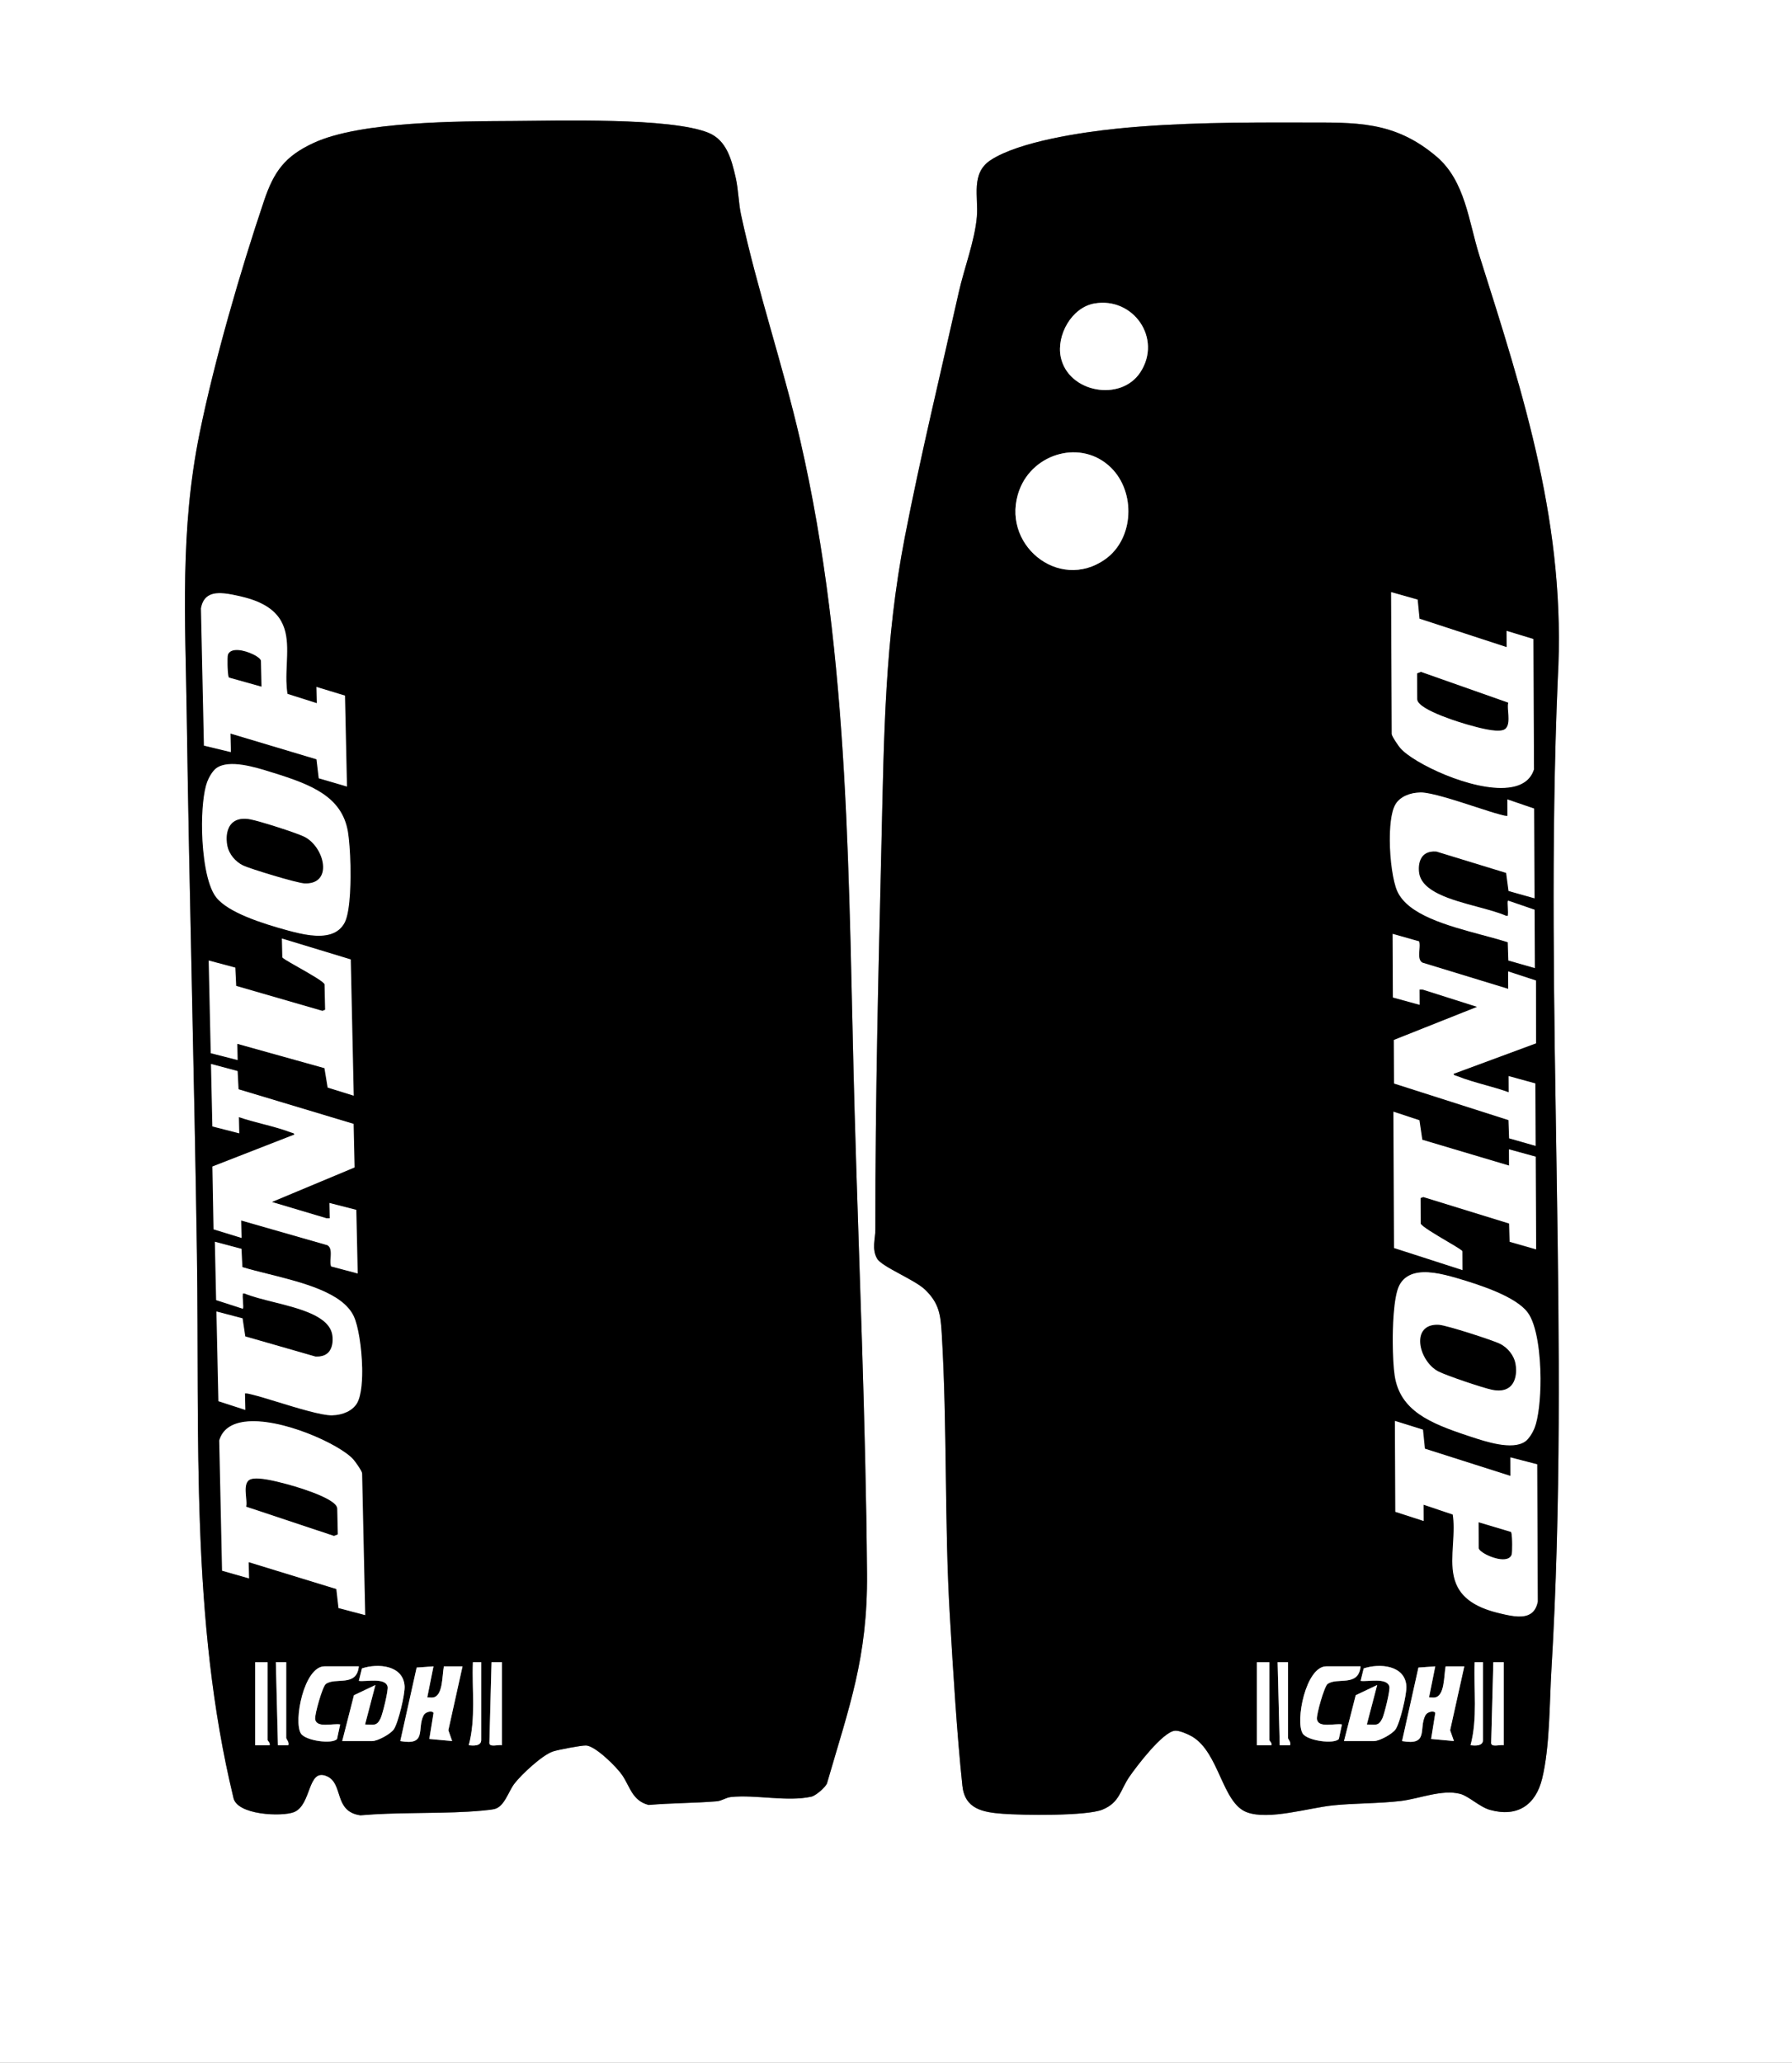 <svg viewBox="0 0 647.25 744.75" xmlns="http://www.w3.org/2000/svg" data-name="Layer 1" id="Layer_1">
  <rect x="0" y="0" width="647.25" height="744.75" fill="#808080" stroke="none"/>
  <defs>
    <style>
      .cls-1 {
        fill: #fff;
      }
    </style>
  </defs>
  <g>
    <path d="M647.25,0v744.75H0V0h647.25ZM184.88,43.68c-19.18.13-54.59.1-71.52,7.89-10.44,4.8-14.42,10.33-18,20.95-8.57,25.39-17.93,57.71-23.26,83.88-7.15,35.1-5.16,67.07-4.65,102.43.95,64.88,2.73,129.27,3.68,194.12.96,65.41-2.35,131.97,13.13,195.91,1,6.57,17.7,7.12,21.92,5.42,6.49-2.62,4.78-16.04,11.86-12.98,6.17,2.67,2.34,12.75,12.13,14.13,12.89-1.12,25.92-.57,38.79-1.31,2.36-.13,7.53-.5,9.55-.94,3.69-.81,5.1-6.33,7.29-9.19,2.55-3.32,10.01-10.28,13.88-11.6,1.82-.62,10.29-2.23,11.99-2.17,3.37.12,11.13,7.82,13.09,10.74,2.83,4.2,3.64,9.23,9.53,10.73,8.15-.71,16.4-.64,24.56-1.32,1.94-.16,3.21-1.34,5.19-1.55,8.86-.93,20.35,1.83,29.08-.14,1.51-.34,5.2-3.47,5.61-4.89,8-27.63,14.67-45.24,14.43-75.53-.45-55.54-2.92-111.53-4.49-167.08-2.3-81.27-1.33-162.95-19.71-242.52-6.31-27.33-15.43-53.86-21.34-81.3-.83-3.84-.95-9.07-1.87-13.11-1.48-6.46-3.23-13.61-9.9-16.32-13.65-5.55-54.52-4.36-70.97-4.25ZM518.84,56.52c-15.33-13.01-29.24-12.25-47.98-12.29-22.23-.04-45.35-.03-67.45,2.22-12.43,1.27-35.28,4.63-45.58,11.35-7.29,4.76-4.38,13.2-5,20.48-.74,8.62-4.6,18.63-6.52,27.2-6.58,29.36-13.77,58.88-19.49,88.39-7.27,37.49-7.51,71.28-8.41,109.22-1.12,46.8-2.29,94.02-2.24,140.86,0,3.22-1.39,7.11.66,10.52,1.79,2.98,13.54,7.55,17.3,11.17,5.02,4.83,5.6,8.97,6.01,15.72,2.04,33.95.92,68.52,2.97,102.67,1.18,19.6,2.45,41.26,4.49,60.7.89,8.45,7.3,9.6,14.58,10.14s30.21.87,36.02-1.5c6.29-2.57,6.4-7.09,9.78-11.95,2.49-3.59,12-16.2,16.45-16.54,1.55-.12,4.71,1.25,6.11,2.08,9.92,5.86,10.82,24.03,19.83,27.37,7.88,2.93,22.29-1.57,30.97-2.48,7.86-.82,16.62-.65,24.62-1.6,6.64-.79,14.9-4.29,21.46-2.56,3.05.8,7.04,4.74,10.71,5.77,9.92,2.78,16.56-1.73,18.89-11.33,2.8-11.52,2.62-27.31,3.34-39.36,7.03-117.85-2.73-239.23,2.28-357.43,3.14-55.08-12.07-101.89-28.29-153.03-3.89-12.28-5.07-26.93-15.51-35.79Z" class="cls-1"></path>
    <path d="M184.88,43.68c16.45-.11,57.33-1.3,70.97,4.25,6.67,2.71,8.42,9.86,9.9,16.32.93,4.04,1.04,9.28,1.87,13.11,5.91,27.44,15.03,53.97,21.34,81.3,18.38,79.57,17.41,161.25,19.71,242.52,1.57,55.55,4.04,111.54,4.49,167.08.25,30.29-6.43,47.89-14.43,75.53-.41,1.42-4.1,4.55-5.61,4.89-8.73,1.97-20.22-.8-29.08.14-1.98.21-3.26,1.39-5.19,1.55-8.16.68-16.41.61-24.56,1.32-5.89-1.5-6.7-6.53-9.53-10.73-1.96-2.91-9.72-10.62-13.09-10.74-1.7-.06-10.17,1.55-11.99,2.17-3.87,1.32-11.33,8.28-13.88,11.6-2.2,2.86-3.61,8.38-7.29,9.19-2.02.44-7.19.8-9.55.94-12.87.73-25.9.19-38.79,1.31-9.78-1.38-5.95-11.46-12.13-14.13-7.08-3.07-5.37,10.35-11.86,12.98-4.22,1.7-20.92,1.15-21.92-5.42-15.48-63.94-12.17-130.5-13.13-195.91-.95-64.84-2.74-129.23-3.68-194.12-.52-35.36-2.5-67.34,4.65-102.43,5.33-26.17,14.7-58.48,23.26-83.88,3.58-10.62,7.57-16.15,18-20.95,16.93-7.79,52.34-7.76,71.52-7.89ZM96.64,600.15h-4.49v29.97h5.24c.29-.81-.75-1.64-.75-1.87v-28.1ZM103.38,600.15h-3.75s.75,29.97.75,29.97h3.74c.44-1.06-.75-2.24-.75-2.63v-27.35ZM173.8,600.15h-2.99c-.4,9.97,1.12,20.23-1.5,29.96,1.7.23,4.49.35,4.49-1.87v-28.1ZM181.29,600.15h-3.75s-.77,28.84-.77,28.84c-.31,2.17,3.21.78,4.52,1.13v-29.97ZM129.6,601.64h-12.36c-7.46,0-11.33,19.93-8.54,24.28,1.68,2.62,11.37,3.92,13.04,1.95l1.12-5.25c-2.56-.47-8.54,1.44-9.03-1.89-.24-1.66,2.65-11.79,3.82-12.68,3.41-2.62,11.22,1.25,11.95-6.4ZM123.61,628.62h10.86c1.87,0,6.55-2.49,7.76-4.23,1.61-2.31,4.09-12.76,3.91-15.61-.5-7.61-9.7-8.31-15.42-6.39l-1.11,4.5c2.63.39,9.5-1.31,10.38,2.04.35,1.33-1.79,9.9-2.51,11.45-1.39,2.97-2.55,2.3-5.62,2.24l3.73-14.23-7.75,3.68-4.23,16.55ZM156.57,601.64l-6.08.44-5.91,26.54c9.76,1.75,5.95-4.51,8.39-9.22.86-1.66,3.5-1.73,3.61-.89l-1.51,9.35,8.24.75-1.37-3.9,5.12-23.06h-6.74c-.68,3.42-.26,10.93-4.1,11.26-.62.05-1.28-.06-1.9-.04l2.25-11.23Z"></path>
    <path d="M518.84,56.52c10.44,8.86,11.61,23.51,15.51,35.79,16.21,51.14,31.42,97.95,28.29,153.03-5.01,118.2,4.75,239.58-2.28,357.43-.72,12.05-.55,27.84-3.34,39.36-2.33,9.6-8.97,14.11-18.89,11.33-3.68-1.03-7.67-4.97-10.71-5.77-6.57-1.73-14.83,1.77-21.46,2.56-8,.95-16.76.78-24.62,1.6-8.67.91-23.09,5.4-30.97,2.48-9-3.34-9.91-21.51-19.83-27.37-1.4-.82-4.56-2.19-6.11-2.08-4.45.33-13.97,12.95-16.45,16.54-3.37,4.86-3.49,9.38-9.78,11.95-5.8,2.37-28.83,2.04-36.02,1.5s-13.69-1.7-14.58-10.14c-2.04-19.43-3.31-41.09-4.49-60.7-2.05-34.15-.93-68.72-2.97-102.67-.41-6.75-.99-10.89-6.01-15.72-3.76-3.62-15.51-8.19-17.3-11.17-2.05-3.41-.65-7.3-.66-10.52-.05-46.84,1.13-94.05,2.24-140.86.9-37.94,1.14-71.73,8.41-109.22,5.73-29.51,12.92-59.04,19.49-88.39,1.92-8.57,5.78-18.58,6.52-27.2.62-7.28-2.29-15.72,5-20.48,10.3-6.73,33.15-10.08,45.58-11.35,22.1-2.26,45.22-2.27,67.45-2.22,18.74.04,32.64-.72,47.98,12.29ZM395.34,109.57c-8.28,1.41-13.83,11.46-12.2,19.35,2.64,12.8,21.67,16.34,28.76,5.45,7.93-12.19-2.53-27.19-16.56-24.8ZM401.27,168.85c-10.54-10.34-28.03-5.34-33.05,7.99-7.29,19.36,14.12,37.09,31.02,25.04,10.4-7.42,11.01-24.22,2.03-33.03ZM458.47,600.15h-4.49v29.97h5.24c.29-.81-.75-1.64-.75-1.87v-28.1ZM465.21,600.15h-3.75s.75,29.97.75,29.97h3.74c.44-1.06-.75-2.24-.75-2.63v-27.35ZM535.63,600.15h-2.99c-.4,9.97,1.12,20.23-1.5,29.96,1.7.23,4.49.35,4.49-1.87v-28.1ZM543.12,600.15h-3.75s-.77,28.84-.77,28.84c-.31,2.17,3.21.78,4.52,1.13v-29.97ZM491.43,601.64h-12.36c-7.46,0-11.33,19.93-8.54,24.28,1.68,2.62,11.37,3.92,13.04,1.95l1.12-5.25c-2.56-.47-8.54,1.44-9.03-1.89-.24-1.66,2.65-11.79,3.82-12.68,3.41-2.62,11.22,1.25,11.95-6.4ZM485.44,628.62h10.86c1.87,0,6.55-2.49,7.76-4.23,1.61-2.31,4.09-12.76,3.91-15.61-.5-7.61-9.7-8.31-15.42-6.39l-1.11,4.5c2.63.39,9.5-1.31,10.38,2.04.35,1.33-1.79,9.9-2.51,11.45-1.39,2.97-2.55,2.3-5.62,2.24l3.73-14.23-7.75,3.68-4.23,16.55ZM518.4,601.64l-6.08.44-5.91,26.54c9.76,1.75,5.95-4.51,8.39-9.22.86-1.66,3.5-1.73,3.61-.89l-1.51,9.35,8.24.75-1.37-3.9,5.12-23.06h-6.74c-.68,3.42-.26,10.93-4.1,11.26-.62.05-1.28-.06-1.9-.04l2.25-11.23Z"></path>
    <path d="M156.57,601.64l-2.25,11.23c.62-.02,1.27.09,1.9.04,3.84-.33,3.42-7.84,4.1-11.26h6.74s-5.12,23.06-5.12,23.06l1.37,3.9-8.24-.75,1.51-9.35c-.11-.84-2.75-.77-3.61.89-2.44,4.71,1.38,10.97-8.39,9.22l5.91-26.54,6.08-.44Z" class="cls-1"></path>
    <path d="M123.61,628.62l4.23-16.55,7.75-3.68-3.73,14.23c3.06.06,4.23.73,5.62-2.24.72-1.55,2.86-10.12,2.51-11.45-.88-3.36-7.75-1.65-10.38-2.04l1.11-4.5c5.72-1.91,14.92-1.21,15.42,6.39.19,2.85-2.3,13.3-3.91,15.61-1.21,1.74-5.88,4.23-7.76,4.23h-10.86Z" class="cls-1"></path>
    <path d="M129.6,601.64c-.73,7.65-8.54,3.78-11.95,6.4-1.17.9-4.06,11.02-3.82,12.68.49,3.33,6.47,1.42,9.03,1.89l-1.12,5.25c-1.67,1.97-11.36.67-13.04-1.95-2.79-4.35,1.09-24.28,8.54-24.28h12.36Z" class="cls-1"></path>
    <path d="M96.64,600.15v28.1c0,.23,1.03,1.06.75,1.87h-5.24s0-29.96,0-29.96h4.49Z" class="cls-1"></path>
    <path d="M181.29,600.15v29.97c-1.31-.35-4.83,1.04-4.52-1.13l.77-28.84h3.75Z" class="cls-1"></path>
    <path d="M103.38,600.15v27.35c0,.38,1.19,1.57.75,2.62h-3.74s-.75-29.97-.75-29.97h3.75Z" class="cls-1"></path>
    <path d="M173.8,600.15v28.1c0,2.22-2.79,2.1-4.49,1.87,2.62-9.74,1.1-19.99,1.5-29.97h2.99Z" class="cls-1"></path>
    <path d="M401.27,168.85c8.98,8.81,8.37,25.61-2.03,33.03-16.9,12.05-38.31-5.68-31.02-25.04,5.02-13.33,22.51-18.33,33.05-7.99Z" class="cls-1"></path>
    <path d="M395.34,109.57c14.02-2.39,24.49,12.61,16.56,24.8-7.08,10.89-26.12,7.35-28.76-5.45-1.63-7.88,3.92-17.93,12.2-19.35Z" class="cls-1"></path>
    <path d="M518.4,601.64l-2.25,11.23c.62-.02,1.27.09,1.9.04,3.84-.33,3.42-7.84,4.1-11.26h6.74s-5.12,23.06-5.12,23.06l1.37,3.9-8.24-.75,1.51-9.35c-.11-.84-2.75-.77-3.61.89-2.44,4.71,1.38,10.97-8.39,9.22l5.91-26.54,6.08-.44Z" class="cls-1"></path>
    <path d="M485.44,628.62l4.23-16.55,7.75-3.68-3.73,14.23c3.06.06,4.23.73,5.62-2.24.72-1.55,2.86-10.12,2.51-11.45-.88-3.36-7.75-1.65-10.38-2.04l1.11-4.5c5.72-1.91,14.92-1.21,15.42,6.39.19,2.85-2.3,13.3-3.91,15.61-1.21,1.74-5.88,4.23-7.76,4.23h-10.86Z" class="cls-1"></path>
    <path d="M491.43,601.64c-.73,7.65-8.54,3.78-11.95,6.4-1.17.9-4.06,11.02-3.82,12.68.49,3.33,6.47,1.42,9.03,1.89l-1.12,5.25c-1.67,1.97-11.36.67-13.04-1.95-2.79-4.35,1.09-24.28,8.54-24.28h12.36Z" class="cls-1"></path>
    <path d="M458.47,600.15v28.1c0,.23,1.03,1.06.75,1.87h-5.24s0-29.96,0-29.96h4.49Z" class="cls-1"></path>
    <path d="M543.12,600.15v29.97c-1.31-.35-4.83,1.04-4.52-1.13l.77-28.84h3.75Z" class="cls-1"></path>
    <path d="M465.21,600.15v27.35c0,.38,1.19,1.57.75,2.62h-3.74s-.75-29.97-.75-29.97h3.75Z" class="cls-1"></path>
    <path d="M535.63,600.15v28.1c0,2.22-2.79,2.1-4.49,1.87,2.62-9.74,1.1-19.99,1.5-29.97h2.99Z" class="cls-1"></path>
  </g>
  <path d="M109.41,167.97l-14.71-4.34-.04-.05c-.48-.52-.5-4.91-.5-5.79,0-1.79.07-4.06.29-4.61.61-1.55,2.37-2.25,4.99-1.99,4.2.42,9.98,3.39,9.98,5.11v11.68s0,0,0,0Z"></path>
  <path d="M109.15,167.69l-14.27-4.22c-.57-.61-.59-9.19-.18-10.24,1.88-4.81,14.45.72,14.45,3.07v11.39s0,0,0,0Z"></path>
  <path d="M502.45,213.78l9.6,2.71.67,6.89,31.46,10.26-.03-5.87,9.71,2.95.2,47.05c-1.2,3.82-4.32,6.03-9.27,6.59-12.93,1.48-34.41-8.83-39.07-14.32-.62-.72-3.04-4.22-3.05-5.05l-.23-51.21h0ZM512.3,252.44c.01,3.21,13.11,7.57,17.69,8.84l.66.18c3.3.92,9.43,2.64,12.05,1.85,1.56-.47,1.73-2.46,1.72-3.91,0-.78-.07-1.58-.12-2.36-.06-.71-.1-1.38-.11-1.97,0-.5.03-.89.1-1.2l-31.07-10.95-.97.37.04,9.14h0Z" class="cls-1"></path>
  <path d="M502.66,214l9.2,2.6.67,6.88,31.87,10.39-.03-5.88,9.3,2.83.2,46.95c-4.9,15.55-41.62-.33-47.96-7.8-.72-.84-3.02-4.22-3.02-4.97l-.23-51ZM512.05,243.2l.04,9.23c.02,3.41,13.92,7.89,17.83,8.98,3.06.85,9.98,2.91,12.87,2.03,3.22-.98,1.12-7.41,1.74-9.65l-31.31-11.03-1.18.45h0Z" class="cls-1"></path>
  <path d="M503.05,484.4c-.02-3.7.11-16.1,2.42-20.43,1.07-2,2.75-3.37,5-4.07,4.41-1.37,10.18-.05,15.77,1.58,8.92,2.61,21.27,6.73,25.53,12.38,3.37,4.47,4.62,15.24,4.65,23.83.03,7.52-.79,14.37-2.14,17.86-.53,1.36-1.92,3.9-3.43,4.94-4.65,3.19-14.12.06-19.77-1.81l-.72-.24c-13.9-4.58-24.69-9.09-26.62-21.77-.41-2.67-.67-7.38-.69-12.27h0ZM547.18,494.69c0-.78-.08-1.6-.23-2.37-.54-2.79-2.65-5.49-5.39-6.88-2.69-1.36-19.35-6.66-21.9-6.8-1.72-.09-3.13.22-4.18.93-1.78,1.2-2.14,3.21-2.13,4.69.02,4.11,2.81,8.78,6.36,10.63,2.84,1.48,16.07,5.93,19.28,6.6,2.15.45,3.91.3,5.24-.42,2.58-1.41,2.95-4.6,2.94-6.37h0Z" class="cls-1"></path>
  <path d="M550.7,520.38c-4.76,3.27-14.99-.34-20.26-2.08-14.41-4.75-24.63-9.38-26.49-21.65-1-6.6-1.29-27.01,1.71-32.63,3.64-6.81,13.27-4.52,20.5-2.41,8.28,2.42,21.06,6.53,25.43,12.32,5.64,7.47,5.69,33.33,2.5,41.58-.55,1.43-1.93,3.87-3.37,4.87h0ZM547.16,492.3c-.5-2.59-2.48-5.46-5.47-6.98-2.53-1.28-19.32-6.68-22-6.83-10.22-.56-7.06,12.89-.09,16.52,2.81,1.47,15.95,5.91,19.34,6.62,8.09,1.69,9.02-5.18,8.22-9.33Z" class="cls-1"></path>
  <path d="M503.01,337.17l9.57,2.71.02.08c.11.34.17.78.17,1.32s-.04,1.07-.09,1.65c-.04.59-.09,1.2-.09,1.77,0,1.52.38,2.41,1.21,2.87l30.94,9.45-.03-6.3,10.07,3.29.02,22.69-29.77,11.01v.05c0,.35.33.47.86.63.16.05.33.1.48.16,3.14,1.26,6.63,2.24,10.01,3.19,2.86.8,5.8,1.62,8.53,2.62l-.03-5.85,9.68,2.66.1,22.57-9.59-2.74-.23-6.58-41.34-13.21-.07-15.73,30.06-11.95-19.59-6.22-1.16-.02.03,5.52-9.68-2.66-.1-22.99h0Z" class="cls-1"></path>
  <path d="M544.93,350.96l9.66,3.16.02,22.5-29.76,11c-.14.75.78.81,1.43,1.07,5.91,2.37,12.83,3.69,18.85,5.92l-.03-5.88,9.27,2.55.1,22.24-9.17-2.62-.23-6.58-41.33-13.21-.07-15.54,30.33-12.06-20.01-6.35-1.41-.03.02,5.46-9.27-2.55-.1-22.66,9.19,2.61c.68,2.07-1.11,6.35,1.28,7.71l31.27,9.55-.03-6.3h0Z" class="cls-1"></path>
  <path d="M503.81,513.01l10.16,3.17.7,6.87,30.88,9.83-.03-6.7,9.71,2.51.2,49.56c-.47,2.46-1.57,4.02-3.35,4.8-2.8,1.23-6.87.35-11.51-.83-14.02-3.57-15.98-11.07-16.02-18.63,0-1.95.11-3.99.24-5.97.12-2.02.25-4.11.24-6.15,0-1.72-.11-3.24-.32-4.63l-10.51-3.54.03,5.87-10.27-3.32-.15-32.85h0ZM534.51,558.87c0,1.13,4.23,3.43,7.56,3.77,1.3.13,2.96.01,3.49-1.35.13-.32.21-1.79.2-3.57-.01-2.5-.17-4.08-.33-4.38l-10.96-3.27.04,8.8h0Z" class="cls-1"></path>
  <path d="M513.99,543.07l.03,5.88-9.85-3.18-.15-32.53,9.75,3.04.7,6.86,31.29,9.96-.03-6.71,9.3,2.41.2,49.45c-1.33,6.89-7.53,5.63-14.59,3.83-22.87-5.82-13.63-21.86-15.73-35.34l-10.91-3.67h0ZM534.26,549.85l.04,9.02c0,1.86,9.99,6.27,11.46,2.47.32-.83.28-7.62-.18-8.11l-11.32-3.38h0Z" class="cls-1"></path>
  <path d="M501.99,303.3c-.02-3.61.24-10.1,2.14-13.07,1.62-2.53,5-4.07,9.03-4.11,3.63-.03,12.62,2.89,19.84,5.24,3.57,1.16,6.66,2.17,8.68,2.69.17.05.34.09.52.14.75.21,1.47.41,2.26.39l-.03-5.97,9.69,3.32.15,32.42-9.41-2.65-.87-6.53-25.21-7.72c-1.63-.11-2.97.17-3.99.84-2.04,1.34-2.33,3.95-2.32,5.39h0c0,.42.03.86.08,1.28.82,6.99,11.53,9.87,20.97,12.41,3.94,1.06,7.66,2.06,10.51,3.29.31.03.51.03.58.02v-.11s0-.1,0-.16c0-.07,0-.15.02-.24.03-.14.04-.37.04-.69,0-.5-.04-1.16-.07-1.8-.03-.62-.06-1.21-.07-1.65,0-.62.05-.71.13-.77l.1-.08,9.52,3.27.1,21.09-9.59-2.74-.21-6.59c-2.75-.89-5.88-1.73-9.2-2.62-12.6-3.39-26.87-7.23-30.72-15.86-1.52-3.41-2.65-11.15-2.68-18.42h0Z" class="cls-1"></path>
  <path d="M554.06,324.13l-9-2.53-.87-6.53-25.35-7.76c-5.98-.42-6.89,4.31-6.49,7.68,1.18,9.98,21.81,11.58,31.62,15.83,1.19.1.75-.04.86-.62.16-.87-.26-4.64-.02-4.83l9.26,3.18.09,20.77-9.17-2.62-.21-6.59c-12.96-4.2-35.07-7.54-39.93-18.44-2.72-6.11-4.08-25.86-.55-31.38,1.63-2.53,5-3.99,8.85-4.02,5.3-.05,22.17,6.29,28.46,7.93,1,.26,1.95.6,3.05.53l-.03-5.88,9.27,3.18.15,32.11h0Z" class="cls-1"></path>
  <path d="M503.3,401.37l9.39,3.1,1.04,7.04,31.31,9.32-.03-5.87,9.68,2.66.15,33.48-9.59-2.74-.19-6.6-30.98-9.56-.98.37.04,9.14c0,.86,5.5,4.1,9.52,6.47,4.04,2.38,5.56,3.31,5.56,3.66l.03,6.74-24.75-7.98-.22-49.22h0Z" class="cls-1"></path>
  <path d="M554.64,450.88l-9.17-2.62-.19-6.6-31.19-9.62-1.17.45.04,9.23c0,1.57,15.08,9.38,15.09,10.12l.03,6.51-24.33-7.85-.22-48.89,8.99,2.96,1.04,7.04,31.71,9.44-.03-5.88,9.27,2.55.15,33.15h0Z" class="cls-1"></path>
  <path d="M511.84,243.11l1.38-.52,31.55,11.12-.03.11c-.09.3-.12.71-.12,1.25,0,.58.05,1.25.11,1.95.06.78.12,1.59.12,2.37,0,1.67-.21,3.65-1.98,4.19-2.77.85-9.01-.9-12.36-1.84l-.65-.18c-.18-.05-17.95-5.09-17.97-9.12l-.04-9.33h0Z"></path>
  <path d="M512.05,243.2l1.18-.45,31.31,11.03c-.63,2.24,1.47,8.67-1.74,9.65-2.89.88-9.81-1.18-12.87-2.03-3.92-1.08-17.81-5.57-17.83-8.98l-.04-9.23h0Z"></path>
  <path d="M512.94,484.25c-.01-2.2.77-3.9,2.26-4.91,1.14-.77,2.65-1.11,4.5-1.01,2.8.15,19.73,5.66,22.1,6.86,2.82,1.43,5.01,4.21,5.56,7.09.15.78.23,1.61.24,2.41,0,1.83-.39,5.12-3.11,6.61-1.44.79-3.33.95-5.61.47-3.32-.69-16.47-5.11-19.41-6.64-3.64-1.9-6.51-6.68-6.53-10.88h0Z"></path>
  <path d="M547.16,492.3c.8,4.15-.13,11.02-8.22,9.33-3.39-.71-16.53-5.16-19.34-6.62-6.96-3.63-10.13-17.08.09-16.52,2.68.14,19.47,5.55,22,6.83,3,1.52,4.98,4.39,5.47,6.98Z"></path>
  <path d="M534.05,549.63l11.67,3.48.03.04c.38.41.42,3.89.42,4.58,0,1.41-.04,3.22-.21,3.65-.47,1.22-1.87,1.78-3.94,1.56-3.33-.35-7.91-2.71-7.92-4.07l-.04-9.25h0Z"></path>
  <path d="M534.26,549.85l11.32,3.38c.45.49.5,7.28.18,8.11-1.47,3.81-11.45-.61-11.46-2.47l-.04-9.02h0Z"></path>
  <path d="M131.91,583.15l-9.65-2.54-.79-6.88-31.64-9.7.13,5.87-9.76-2.78-1.02-47.04c1.13-3.84,4.21-6.1,9.16-6.76,12.9-1.71,34.56,8.22,39.31,13.64.63.71,3.12,4.17,3.14,5l1.13,51.2h0ZM121.39,544.68c-.07-3.21-13.24-7.34-17.85-8.53l-.66-.17c-3.31-.86-9.48-2.48-12.08-1.64-1.55.5-1.69,2.49-1.65,3.94.02.78.09,1.58.16,2.36.07.71.13,1.37.14,1.97.01.5-.02.89-.08,1.2l31.25,10.4.96-.39-.2-9.14h0Z" class="cls-1"></path>
  <path d="M131.69,582.94l-9.24-2.43-.79-6.87-32.04-9.83.13,5.87-9.34-2.66-1.02-46.94c4.63-15.64,41.61-.4,48.09,6.96.73.83,3.09,4.17,3.11,4.92l1.12,50.98ZM121.8,553.91l-.2-9.23c-.08-3.41-14.05-7.65-17.98-8.67-3.07-.8-10.03-2.73-12.9-1.8-3.2,1.04-.99,7.43-1.57,9.68l31.5,10.48,1.17-.47h0Z" class="cls-1"></path>
  <path d="M126.58,312.59c.08,3.7.17,16.1-2.06,20.46-1.04,2.02-2.69,3.42-4.92,4.16-4.38,1.45-10.18.23-15.8-1.31-8.96-2.46-21.39-6.36-25.74-11.94-3.45-4.41-4.88-15.15-5.07-23.74-.17-7.52.53-14.38,1.83-17.9.5-1.37,1.85-3.93,3.34-5,4.6-3.28,14.12-.31,19.8,1.47l.72.22c13.98,4.34,24.84,8.66,26.99,21.3.45,2.67.8,7.36.91,12.26h0ZM82.28,303.08c.02.78.11,1.6.27,2.36.59,2.78,2.75,5.44,5.51,6.78,2.71,1.32,19.46,6.32,22.01,6.42,1.73.06,3.13-.27,4.17-1,1.76-1.23,2.08-3.25,2.05-4.73-.09-4.11-2.96-8.73-6.54-10.52-2.86-1.43-16.17-5.65-19.39-6.26-2.16-.41-3.92-.23-5.24.51-2.55,1.45-2.87,4.65-2.83,6.42h0Z" class="cls-1"></path>
  <path d="M78.31,277.45c4.71-3.35,14.99.08,20.29,1.73,14.49,4.5,24.79,8.94,26.87,21.18,1.12,6.59,1.76,26.99-1.14,32.65-3.52,6.87-13.19,4.75-20.45,2.76-8.32-2.28-21.17-6.16-25.64-11.87-5.77-7.37-6.27-33.23-3.22-41.53.52-1.43,1.86-3.9,3.29-4.93h0ZM82.34,305.46c.54,2.58,2.57,5.42,5.6,6.88,2.55,1.24,19.44,6.35,22.12,6.45,10.23.38,6.83-13.01-.2-16.52-2.84-1.42-16.05-5.63-19.46-6.28-8.12-1.54-8.93,5.33-8.06,9.47Z" class="cls-1"></path>
  <path d="M129.19,459.8l-9.62-2.55-.02-.08c-.12-.34-.18-.77-.2-1.32s.02-1.07.06-1.65c.03-.59.07-1.2.06-1.77-.03-1.52-.42-2.4-1.26-2.85l-31.1-8.91.14,6.3-10.13-3.11-.41-22.69,29.58-11.53v-.05c0-.35-.34-.46-.87-.61-.16-.05-.33-.1-.48-.15-3.16-1.21-6.67-2.13-10.06-3.01-2.87-.75-5.83-1.52-8.58-2.47l.13,5.85-9.73-2.49-.5-22.57,9.63,2.57.34,6.58,41.56,12.49.35,15.73-29.85,12.47,19.7,5.87h1.16s-.12-5.52-.12-5.52l9.73,2.49.51,22.98h0Z" class="cls-1"></path>
  <path d="M87.04,446.74l-9.71-2.99-.41-22.5,29.57-11.52c.12-.76-.8-.79-1.45-1.04-5.95-2.27-12.89-3.46-18.95-5.59l.13,5.87-9.31-2.39-.49-22.24,9.21,2.46.34,6.57,41.56,12.49.34,15.54-30.11,12.59,20.12,6h1.41s-.12-5.45-.12-5.45l9.31,2.39.5,22.66-9.23-2.45c-.72-2.06,1-6.37-1.41-7.68l-31.44-9.01.14,6.29h0Z" class="cls-1"></path>
  <path d="M125.33,284l-10.21-2.99-.82-6.86-31.05-9.29.15,6.7-9.75-2.34-1.07-49.55c.43-2.47,1.5-4.05,3.27-4.86,2.78-1.28,6.86-.47,11.53.63,14.08,3.32,16.17,10.79,16.34,18.35.04,1.95-.05,3.99-.13,5.97-.09,2.02-.18,4.12-.14,6.15.04,1.72.17,3.24.4,4.62l10.57,3.35-.13-5.87,10.32,3.14.72,32.84h0ZM93.83,238.68c-.02-1.13-4.29-3.35-7.62-3.64-1.3-.11-2.96.04-3.46,1.41-.12.32-.17,1.79-.14,3.57.06,2.5.25,4.08.4,4.38l11.01,3.08-.19-8.79h0Z" class="cls-1"></path>
  <path d="M114.63,254.12l-.13-5.87,9.9,3.01.72,32.52-9.81-2.87-.82-6.85-31.46-9.42.15,6.71-9.34-2.24-1.06-49.44c1.21-6.91,7.43-5.76,14.52-4.08,22.97,5.42,14.01,21.62,16.35,35.06l10.98,3.48h0ZM94.23,247.7l-.2-9.02c-.04-1.86-10.1-6.1-11.5-2.27-.31.83-.14,7.63.32,8.11l11.38,3.18h0Z" class="cls-1"></path>
  <path d="M130.81,493.64c.08,3.6-.07,10.1-1.92,13.11-1.58,2.56-4.93,4.16-8.96,4.27-3.63.1-12.67-2.67-19.93-4.9-3.59-1.1-6.69-2.05-8.73-2.54-.17-.04-.34-.09-.52-.13-.76-.2-1.48-.38-2.26-.35l.13,5.97-9.74-3.15-.71-32.41,9.45,2.48.98,6.52,25.34,7.28c1.63.08,2.97-.23,3.97-.91,2.01-1.38,2.26-3.99,2.23-5.43h0c0-.42-.04-.86-.1-1.28-.95-6.97-11.7-9.67-21.18-12.04-3.96-.99-7.7-1.93-10.57-3.11-.31-.02-.51-.02-.58,0v.11s.01.1.01.16c0,.07,0,.15-.02.24-.03.14-.03.37-.03.69.01.5.06,1.16.1,1.8.04.62.08,1.21.09,1.64.01.62-.04.71-.12.77l-.1.09-9.58-3.1-.46-21.09,9.63,2.57.32,6.59c2.76.84,5.91,1.63,9.25,2.46,12.65,3.17,27,6.76,31,15.32,1.58,3.38,2.84,11.1,3,18.37h0Z" class="cls-1"></path>
  <path d="M78.38,473.72l9.04,2.37.98,6.51,25.49,7.32c5.98.32,6.81-4.43,6.36-7.79-1.35-9.96-22.01-11.2-31.89-15.28-1.19-.08-.75.06-.85.64-.15.87.34,4.63.11,4.83l-9.32-3.02-.46-20.77,9.21,2.46.32,6.58c13.03,3.98,35.2,6.93,40.25,17.74,2.83,6.06,4.53,25.78,1.09,31.36-1.58,2.56-4.93,4.07-8.78,4.18-5.3.15-22.27-5.9-28.59-7.43-1-.24-1.96-.57-3.06-.47l.13,5.87-9.32-3.02-.71-32.1h0Z" class="cls-1"></path>
  <path d="M127.78,395.61l-9.44-2.93-1.16-7.02-31.47-8.78.13,5.87-9.73-2.49-.74-33.47,9.63,2.57.31,6.6,31.14,9.01.97-.39-.2-9.14c-.02-.86-5.57-4-9.63-6.3-4.08-2.31-5.62-3.22-5.63-3.56l-.15-6.73,24.88,7.55,1.08,49.21h0Z" class="cls-1"></path>
  <path d="M75.59,347.01l9.21,2.46.31,6.6,31.36,9.08,1.16-.47-.2-9.23c-.03-1.57-15.24-9.12-15.26-9.86l-.14-6.5,24.46,7.42,1.08,48.88-9.04-2.81-1.16-7.02-31.87-8.89.13,5.87-9.31-2.39-.73-33.15h0Z" class="cls-1"></path>
  <path d="M122.01,553.99l-1.37.55-31.74-10.56.03-.11c.08-.3.11-.71.1-1.25-.01-.58-.07-1.25-.14-1.95-.08-.78-.14-1.59-.16-2.37-.04-1.67.15-3.65,1.9-4.22,2.76-.89,9.02.75,12.39,1.63l.66.17c.18.05,18.04,4.77,18.12,8.8l.21,9.32h0Z"></path>
  <path d="M121.8,553.91l-1.17.47-31.5-10.48c.59-2.25-1.63-8.64,1.57-9.68,2.87-.93,9.83,1.01,12.9,1.8,3.93,1.02,17.91,5.26,17.98,8.67l.2,9.23h0Z"></path>
  <path d="M116.7,312.91c.05,2.2-.71,3.91-2.18,4.95-1.12.79-2.63,1.15-4.48,1.09-2.8-.1-19.83-5.31-22.22-6.47-2.85-1.38-5.08-4.13-5.68-6.99-.16-.77-.26-1.6-.28-2.4-.04-1.83.3-5.13,3-6.67,1.43-.81,3.31-1.01,5.6-.57,3.33.63,16.56,4.82,19.52,6.3,3.67,1.84,6.63,6.56,6.72,10.76h0Z"></path>
  <path d="M82.34,305.46c-.87-4.14-.06-11.02,8.06-9.47,3.4.65,16.62,4.87,19.46,6.28,7.02,3.51,10.42,16.9.2,16.52-2.68-.1-19.57-5.21-22.12-6.45-3.02-1.47-5.05-4.3-5.6-6.88Z"></path>
  <path d="M94.45,247.92l-11.72-3.28-.04-.04c-.39-.41-.48-3.88-.5-4.58-.03-1.41-.01-3.22.15-3.66.45-1.23,1.84-1.81,3.92-1.63,3.33.29,7.96,2.57,7.99,3.93l.2,9.25h0Z"></path>
  <path d="M94.23,247.7l-11.38-3.18c-.46-.48-.63-7.27-.32-8.11,1.4-3.83,11.46.41,11.5,2.27l.2,9.02h0Z"></path>
</svg>
